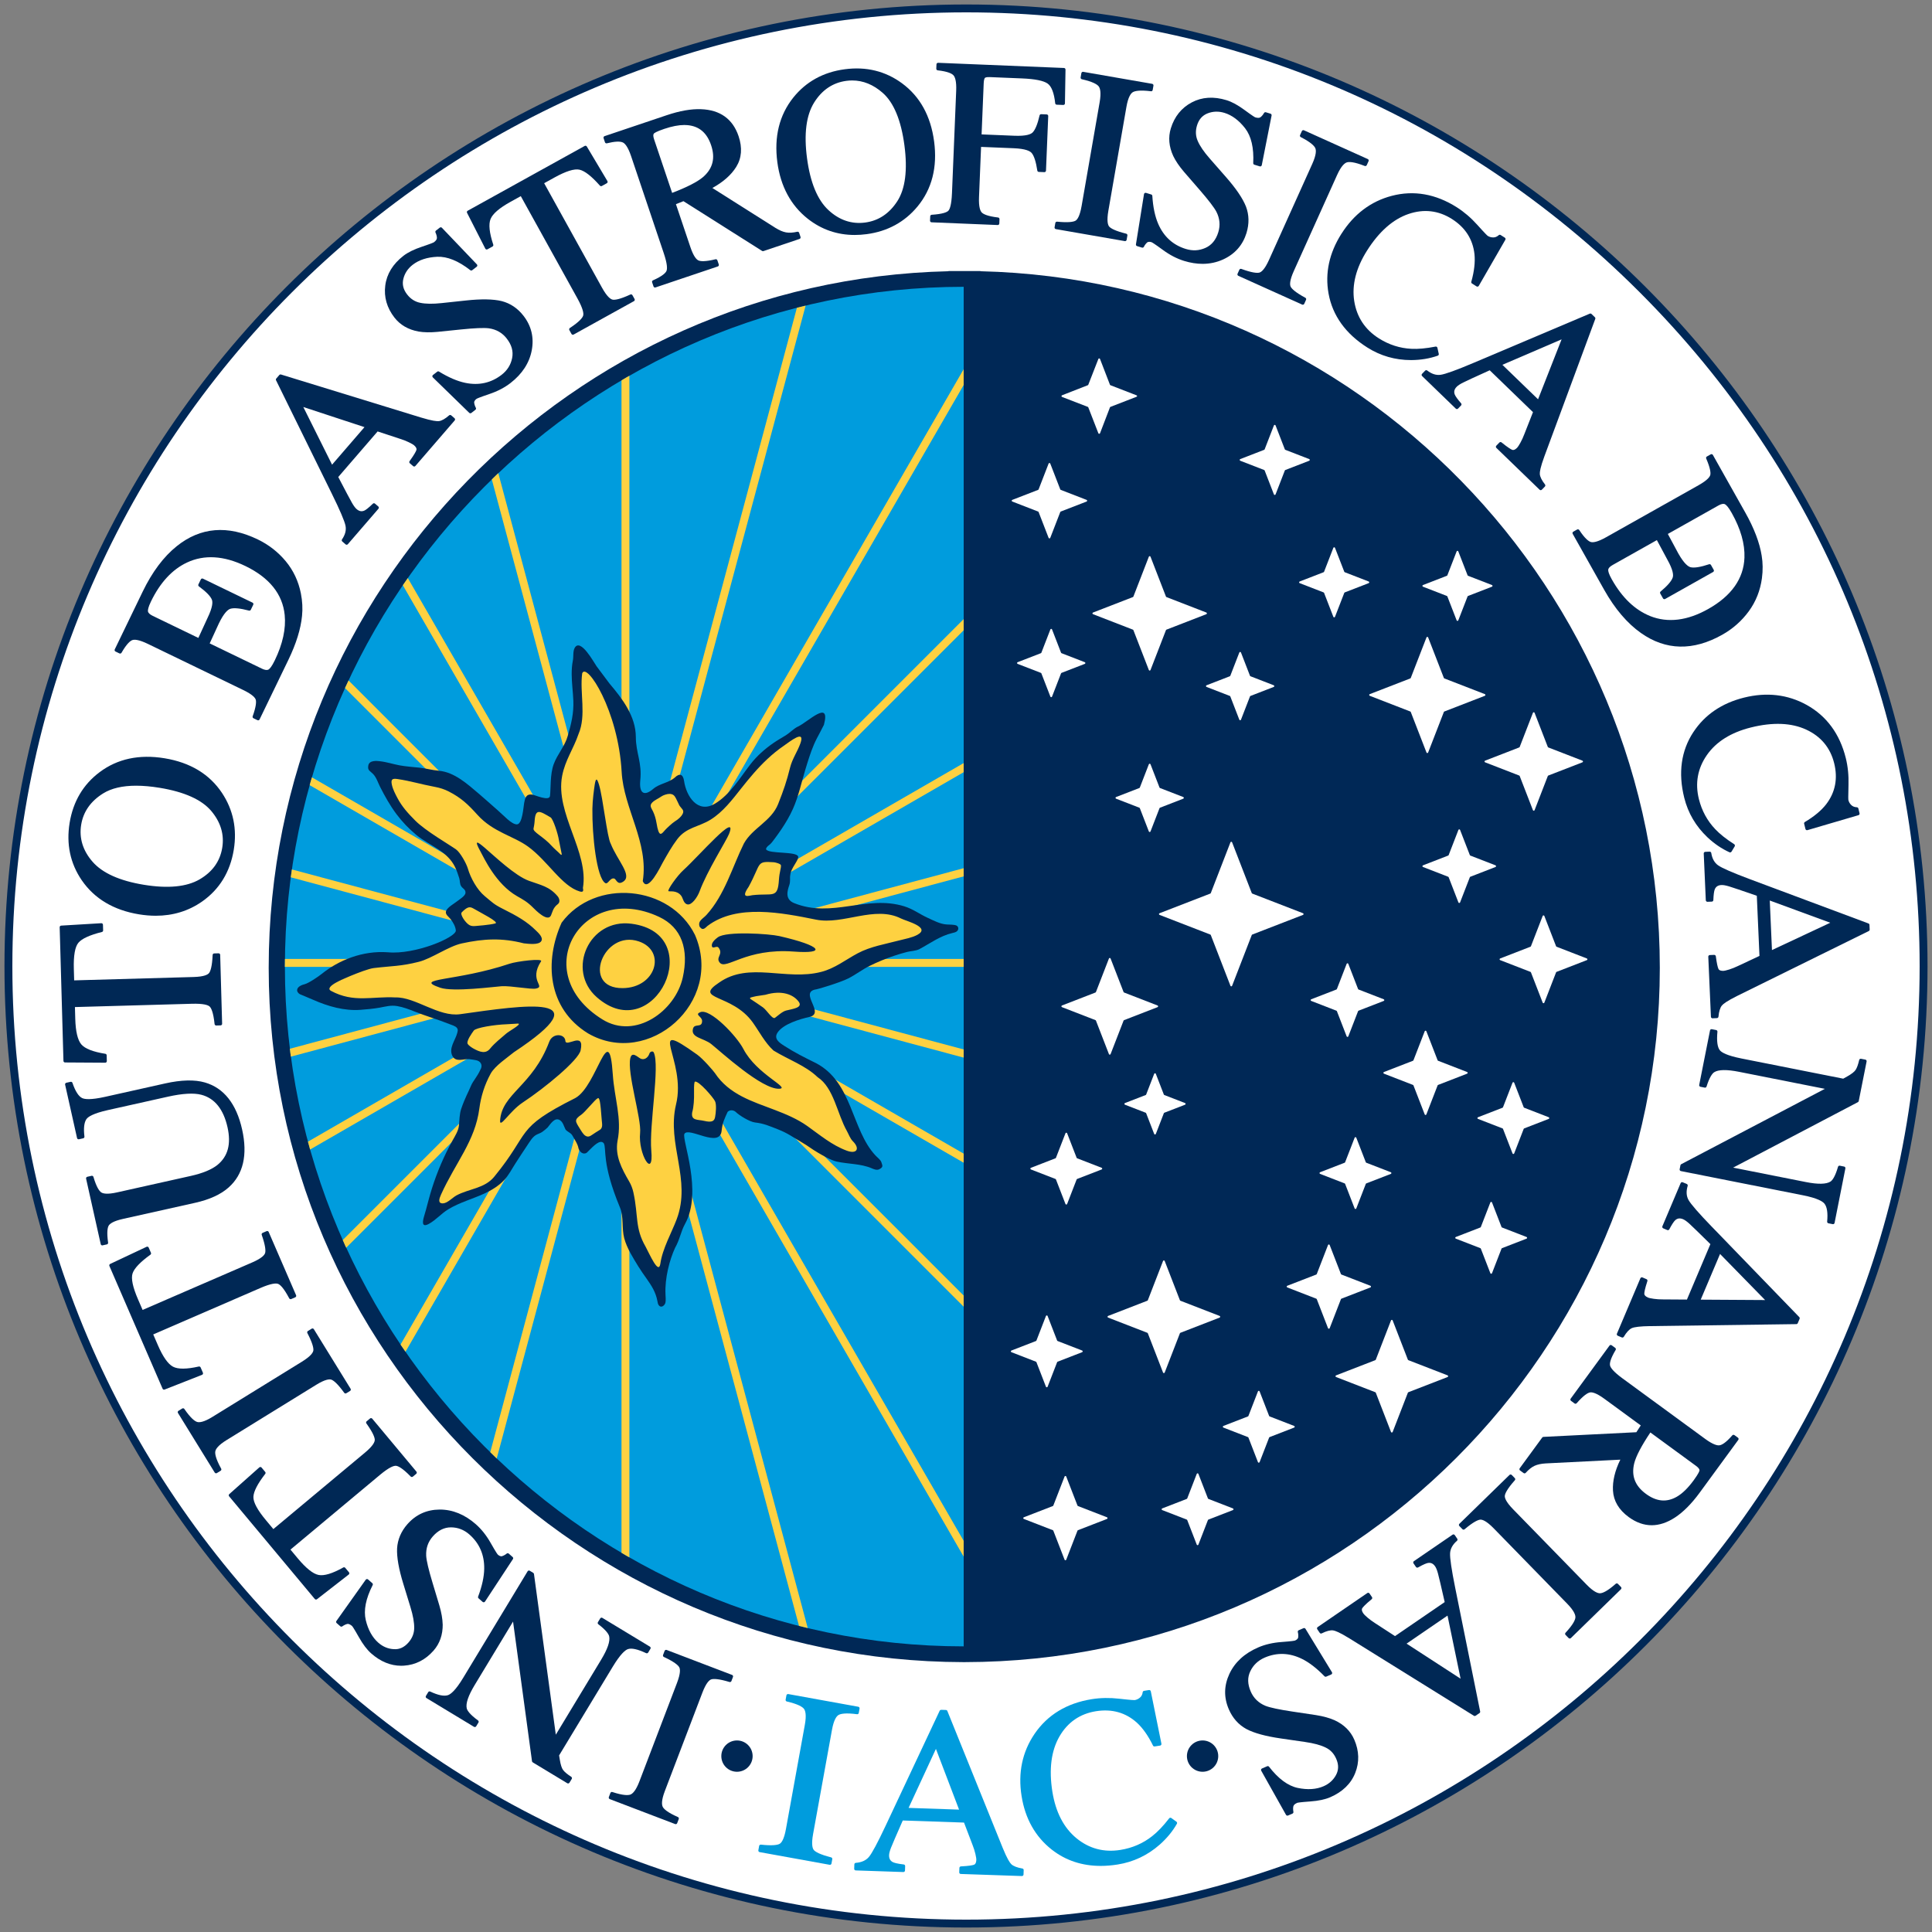 <?xml version="1.0" encoding="UTF-8"?><svg id="IAC_2022_COLOR" xmlns="http://www.w3.org/2000/svg" xmlns:xlink="http://www.w3.org/1999/xlink" viewBox="0 0 244.913 244.913"><rect x="0" y="0" width="244.913" height="244.913" fill="#808080" stroke="none"/><defs><style>.cls-1,.cls-2{fill:#002855;}.cls-3,.cls-4{fill:#002856;}.cls-5,.cls-6{fill:#009cdd;}.cls-7{clip-rule:evenodd;}.cls-7,.cls-8,.cls-9{fill:none;}.cls-8{stroke:#fed141;stroke-miterlimit:10;}.cls-10{fill:#fed141;}.cls-10,.cls-6,.cls-11,.cls-2,.cls-4{fill-rule:evenodd;}.cls-11{fill:#fff;}.cls-9{clip-path:url(#clippath);}</style><clipPath id="clippath"><path id="semicirculo_celeste-2" class="cls-7" d="m122.16,122.531v86.172h0c-47.332,0-86.052-38.907-86.052-86.172S74.828,36.357,122.16,36.357v86.174Z"/></clipPath></defs><g id="circulo_blanco_exterior"><path class="cls-11" d="m122.49,243.847C55.537,243.847,1.067,189.406,1.067,122.489S55.537,1.067,122.49,1.067s121.356,54.47,121.356,121.422-54.44,121.357-121.356,121.357Z"/><path class="cls-3" d="m122.489,1.567c32.179,0,62.499,12.604,85.376,35.489,22.88,22.889,35.481,53.23,35.481,85.433,0,66.641-54.216,120.857-120.857,120.857S1.567,189.13,1.567,122.489,55.812,1.567,122.489,1.567m0-1C55.28.567.567,55.344.567,122.489s54.713,121.857,121.922,121.857,121.857-54.713,121.857-121.857S189.568.567,122.489.567h0Z"/></g><g id="circ_azul_oscuro"><path class="cls-4" d="m122.231,209.702c-48.084-.053-87.168-39.086-87.168-87.012S74.147,35.412,122.188,35.359c48.138.053,87.221,39.23,87.221,87.331s-39.083,86.959-87.122,87.012h0s-.055,0-.055,0Z"/><path class="cls-3" d="m122.285,36.358h0c47.537.054,86.123,38.728,86.123,86.332s-38.587,85.96-86.123,86.012h0c-.016,0-.032,0-.048,0-.016,0-.032,0-.048,0h0c-47.538-.053-86.127-38.601-86.127-86.013S74.651,36.412,122.189,36.359h0c.016-.001.032,0,.048,0,.016,0,.032,0,.048,0m0-2h-.052s-2,0-2,0v.024c-47.695,1.096-86.171,40.308-86.171,88.307,0,48.459,39.506,87.93,88.074,88.012h.019s.072,0,.072,0h.004s.055,0,.055,0c48.592-.054,88.123-39.537,88.123-88.013,0-47.984-38.452-87.187-86.123-88.306v-.025h-2Z"/></g><g id="estrellas"><path class="cls-11" d="m156.19,106.78l2.491,6.431c.012.03.035.053.065.065l6.432,2.491c.097.037.097.174,0,.211l-6.432,2.491c-.03.012-.053.035-.065.065l-2.491,6.431c-.037.097-.174.097-.211,0l-2.49-6.431c-.012-.03-.035-.053-.065-.065l-6.432-2.491c-.097-.037-.097-.174,0-.211l6.432-2.491c.03-.012.053-.035.065-.065l2.49-6.431c.037-.097.174-.097.211,0Z"/><path class="cls-11" d="m145.846,96.885l1.141,2.946c.012.03.035.053.065.065l2.946,1.141c.097.037.097.174,0,.211l-2.946,1.141c-.03.012-.053.035-.065.065l-1.141,2.946c-.037.097-.174.097-.211,0l-1.141-2.946c-.012-.03-.035-.053-.065-.065l-2.947-1.141c-.097-.037-.097-.174,0-.211l2.947-1.141c.03-.012.053-.035.065-.065l1.141-2.946c.037-.097.174-.097.211,0Z"/><path class="cls-11" d="m157.315,82.717l1.141,2.946c.012.03.035.053.065.065l2.946,1.141c.097.037.097.174,0,.211l-2.946,1.141c-.03.012-.053.035-.065.065l-1.141,2.946c-.037.097-.174.097-.211,0l-1.141-2.946c-.012-.03-.035-.053-.065-.065l-2.947-1.141c-.097-.037-.097-.174,0-.211l2.947-1.141c.03-.012.053-.035.065-.065l1.141-2.946c.037-.097.174-.097.211,0Z"/><path class="cls-11" d="m133.364,79.793l1.141,2.946c.012.03.035.053.065.065l2.946,1.141c.097.037.097.174,0,.211l-2.946,1.141c-.03.012-.053.035-.065.065l-1.141,2.946c-.037.097-.174.097-.211,0l-1.141-2.946c-.012-.03-.035-.053-.065-.065l-2.947-1.141c-.097-.037-.097-.174,0-.211l2.947-1.141c.03-.012.053-.035.065-.065l1.141-2.946c.037-.097.174-.097.211,0Z"/><path class="cls-11" d="m133.139,58.766l1.267,3.27c.012.03.035.053.065.065l3.271,1.267c.097.037.097.174,0,.211l-3.271,1.267c-.03.012-.053.035-.065.065l-1.267,3.27c-.037.097-.174.097-.211,0l-1.267-3.27c-.012-.03-.035-.053-.065-.065l-3.271-1.267c-.097-.037-.097-.174,0-.211l3.271-1.267c.03-.012.053-.035.065-.065l1.267-3.27c.037-.097.174-.097.211,0Z"/><path class="cls-11" d="m139.446,45.506l1.258,3.262c.011.03.035.053.065.065l3.271,1.267c.15.058.15.153,0,.211l-3.27,1.267c-.03.012-.053.035-.065.065l-1.258,3.278c-.037.097-.174.097-.212,0l-1.275-3.279c-.012-.03-.035-.053-.065-.065l-3.262-1.258c-.097-.037-.097-.174,0-.211l3.263-1.275c.029-.012.053-.035.064-.064l1.275-3.263c.038-.096.174-.096.211,0Z"/><path class="cls-11" d="m161.7,53.931l1.173,3.027c.012.03.035.053.065.065l3.027,1.173c.097.037.097.174,0,.211l-3.027,1.173c-.03.012-.053.035-.065.065l-1.173,3.027c-.037.097-.174.097-.211,0l-1.173-3.027c-.012-.03-.035-.053-.065-.065l-3.027-1.173c-.097-.037-.097-.174,0-.211l3.027-1.173c.03-.012.053-.035.065-.065l1.173-3.027c.037-.097.174-.097.211,0Z"/><path class="cls-11" d="m145.846,70.572l1.958,5.053c.012.03.035.053.065.065l5.053,1.958c.097.037.097.174,0,.211l-5.053,1.958c-.03.012-.053.035-.065.065l-1.958,5.053c-.037.097-.174.097-.211,0l-1.958-5.053c-.012-.03-.035-.053-.065-.065l-5.053-1.958c-.097-.037-.097-.174,0-.211l5.053-1.958c.03-.012.053-.035.065-.065l1.958-5.053c.037-.097.174-.097.211,0Z"/><path class="cls-11" d="m169.234,69.448l1.174,3.027c.012.03.035.053.065.065l3.027,1.173c.097.037.097.174,0,.211l-3.027,1.173c-.03.012-.053.035-.065.065l-1.174,3.027c-.037.097-.174.097-.211,0l-1.174-3.027c-.012-.03-.035-.053-.065-.065l-3.027-1.173c-.097-.037-.097-.174,0-.211l3.027-1.173c.03-.012.053-.035.065-.065l1.174-3.027c.037-.097.174-.097.211,0Z"/><path class="cls-11" d="m184.864,69.898l1.174,3.027c.012.03.035.053.065.065l3.027,1.173c.097.037.097.174,0,.211l-3.027,1.173c-.03.012-.053.035-.065.065l-1.174,3.027c-.037.097-.174.097-.211,0l-1.174-3.027c-.012-.03-.035-.053-.065-.065l-3.027-1.173c-.097-.037-.097-.174,0-.211l3.027-1.173c.03-.012.053-.035.065-.065l1.174-3.027c.037-.097.174-.097.211,0Z"/><path class="cls-11" d="m181.041,80.805l1.991,5.134c.012.03.035.053.065.065l5.133,1.989c.097.037.097.174,0,.211l-5.133,1.989c-.03.012-.053.035-.065.065l-1.991,5.134c-.037.097-.174.097-.211,0l-1.991-5.134c-.012-.03-.035-.053-.065-.065l-5.133-1.989c-.097-.037-.097-.174,0-.211l5.133-1.989c.03-.012.053-.035.065-.065l1.991-5.134c.037-.097.174-.097.211,0Z"/><path class="cls-11" d="m194.534,90.362l1.676,4.324c.012.03.035.053.065.065l4.323,1.675c.097.037.097.174,0,.211l-4.323,1.675c-.03.012-.053.035-.065.065l-1.676,4.324c-.037.097-.174.097-.211,0l-1.676-4.324c-.012-.03-.035-.053-.065-.065l-4.323-1.675c-.097-.037-.097-.174,0-.211l4.323-1.675c.03-.012.053-.035.065-.065l1.676-4.324c.037-.097.174-.097.211,0Z"/><path class="cls-11" d="m185.089,105.205l1.236,3.189c.012.03.035.053.065.065l3.189,1.236c.097.037.097.174,0,.211l-3.189,1.236c-.03.012-.053.035-.065.065l-1.236,3.189c-.037.097-.174.097-.211,0l-1.236-3.189c-.012-.03-.035-.053-.065-.065l-3.189-1.236c-.097-.037-.097-.174,0-.211l3.189-1.236c.03-.012.053-.035.065-.065l1.236-3.189c.037-.097.174-.097.211,0Z"/><path class="cls-11" d="m170.921,122.184l1.236,3.189c.012.03.035.053.065.065l3.189,1.236c.097.037.097.174,0,.211l-3.189,1.236c-.03.012-.053.035-.065.065l-1.236,3.189c-.037.097-.174.097-.211,0l-1.236-3.189c-.012-.03-.035-.053-.065-.065l-3.189-1.236c-.097-.037-.097-.174,0-.211l3.189-1.236c.03-.012.053-.035.065-.065l1.236-3.189c.037-.097.174-.097.211,0Z"/><path class="cls-11" d="m195.771,116.112l1.487,3.837c.012.03.035.053.065.065l3.837,1.487c.097.037.097.174,0,.211l-3.837,1.487c-.03.012-.053.035-.065.065l-1.487,3.837c-.037.097-.174.097-.211,0l-1.487-3.837c-.012-.03-.035-.053-.065-.065l-3.837-1.487c-.097-.037-.097-.174,0-.211l3.837-1.487c.03-.012.053-.035.065-.065l1.487-3.837c.037-.097.174-.097.211,0Z"/><path class="cls-11" d="m140.786,121.51l1.645,4.243c.012.03.035.053.065.065l4.242,1.644c.097.037.097.174,0,.211l-4.242,1.644c-.03.012-.053.035-.065.065l-1.645,4.243c-.037.097-.174.097-.211,0l-1.645-4.243c-.012-.03-.035-.053-.065-.065l-4.242-1.644c-.097-.037-.097-.174,0-.211l4.242-1.644c.03-.012.053-.035.065-.065l1.645-4.243c.037-.097.174-.097.211,0Z"/><path class="cls-11" d="m147.645,159.852l1.927,4.973c.012.03.035.053.065.065l4.971,1.926c.097.037.097.174,0,.211l-4.971,1.926c-.03.012-.053.035-.065.065l-1.927,4.973c-.037.097-.174.097-.211,0l-1.927-4.973c-.012-.03-.035-.053-.065-.065l-4.971-1.926c-.097-.037-.097-.174,0-.211l4.971-1.926c.03-.012.053-.035.065-.065l1.927-4.973c.037-.097.174-.097.211,0Z"/><path class="cls-11" d="m176.543,167.386l1.927,4.973c.012.03.035.053.065.065l4.971,1.926c.097.037.097.174,0,.211l-4.971,1.926c-.03.012-.053.035-.065.065l-1.927,4.973c-.037.097-.174.097-.211,0l-1.927-4.973c-.012-.03-.035-.053-.065-.065l-4.971-1.926c-.097-.037-.097-.174,0-.211l4.971-1.926c.03-.012.053-.035.065-.065l1.927-4.973c.037-.097.174-.097.211,0Z"/><path class="cls-11" d="m180.816,130.73l1.425,3.676c.012.03.035.053.065.065l3.675,1.424c.097.037.097.174,0,.211l-3.675,1.424c-.03.012-.053.035-.065.065l-1.425,3.676c-.037.097-.174.097-.211,0l-1.425-3.676c-.012-.03-.035-.053-.065-.065l-3.675-1.424c-.097-.037-.097-.174,0-.211l3.675-1.424c.03-.012.053-.035.065-.065l1.425-3.676c.037-.097.174-.097.211,0Z"/><path class="cls-11" d="m168.559,157.828l1.425,3.676c.012.03.035.053.065.065l3.675,1.424c.097.037.097.174,0,.211l-3.675,1.424c-.03.012-.053.035-.065.065l-1.425,3.676c-.037.097-.174.097-.211,0l-1.425-3.676c-.012-.03-.035-.053-.065-.065l-3.675-1.424c-.097-.037-.097-.174,0-.211l3.675-1.424c.03-.012.053-.035.065-.065l1.425-3.676c.037-.097.174-.097.211,0Z"/><path class="cls-11" d="m135.163,187.176l1.425,3.676c.012.03.035.053.065.065l3.675,1.424c.097.037.097.174,0,.211l-3.675,1.424c-.03.012-.053.035-.065.065l-1.425,3.676c-.037.097-.174.097-.211,0l-1.425-3.676c-.012-.03-.035-.053-.065-.065l-3.675-1.424c-.097-.037-.097-.174,0-.211l3.675-1.424c.03-.012.053-.035.065-.065l1.425-3.676c.037-.097.174-.097.211,0Z"/><path class="cls-11" d="m151.918,186.839l1.205,3.109c.012.03.035.053.065.065l3.107,1.204c.097.037.097.174,0,.211l-3.107,1.204c-.03.012-.053.035-.065.065l-1.205,3.109c-.037.097-.174.097-.211,0l-1.205-3.109c-.012-.03-.035-.053-.065-.065l-3.107-1.204c-.097-.037-.097-.174,0-.211l3.107-1.204c.03-.012.053-.035.065-.065l1.205-3.109c.037-.097.174-.097.211,0Z"/><path class="cls-11" d="m159.676,176.382l1.205,3.109c.012.03.035.053.065.065l3.107,1.204c.097.037.097.174,0,.211l-3.107,1.204c-.03.012-.053.035-.065.065l-1.205,3.109c-.037.097-.174.097-.211,0l-1.205-3.109c-.012-.03-.035-.053-.065-.065l-3.107-1.204c-.097-.037-.097-.174,0-.211l3.107-1.204c.03-.012.053-.035.065-.065l1.205-3.109c.037-.097.174-.097.211,0Z"/><path class="cls-11" d="m171.933,144.223l1.205,3.108c.012.03.035.053.065.065l3.107,1.204c.097.037.097.174,0,.211l-3.107,1.203c-.03.012-.053.035-.065.065l-1.205,3.109c-.037.097-.174.097-.211,0l-1.205-3.109c-.012-.03-.035-.053-.065-.065l-3.107-1.203c-.097-.037-.097-.174,0-.211l3.107-1.204c.03-.012.053-.035.065-.065l1.205-3.108c.037-.097.174-.097.211,0Z"/><path class="cls-11" d="m191.948,137.251l1.205,3.108c.012.03.035.053.065.065l3.107,1.204c.097.037.097.174,0,.211l-3.107,1.204c-.03.012-.053.035-.065.065l-1.205,3.109c-.037.097-.174.097-.211,0l-1.205-3.109c-.012-.03-.035-.053-.065-.065l-3.107-1.204c-.097-.037-.097-.174,0-.211l3.107-1.204c.03-.012.053-.035.065-.065l1.205-3.108c.037-.097.174-.097.211,0Z"/><path class="cls-11" d="m189.137,152.431l1.205,3.109c.012.03.035.053.065.065l3.107,1.204c.097.037.097.174,0,.211l-3.107,1.204c-.03.012-.053.035-.065.065l-1.205,3.109c-.037.097-.174.097-.211,0l-1.205-3.109c-.012-.03-.035-.053-.065-.065l-3.107-1.204c-.097-.037-.097-.174,0-.211l3.107-1.204c.03-.012.053-.035.065-.065l1.205-3.109c.037-.097.174-.097.211,0Z"/><path class="cls-11" d="m135.276,143.661l1.205,3.108c.012.03.035.053.065.065l3.107,1.204c.097.037.097.174,0,.211l-3.107,1.203c-.03.012-.053.035-.065.065l-1.205,3.109c-.037.097-.174.097-.211,0l-1.205-3.109c-.012-.03-.035-.053-.065-.065l-3.107-1.203c-.097-.037-.097-.174,0-.211l3.107-1.204c.03-.012.053-.035.065-.065l1.205-3.108c.037-.097.174-.097.211,0Z"/><path class="cls-11" d="m132.802,166.824l1.205,3.109c.012.03.035.053.065.065l3.107,1.204c.097.037.097.174,0,.211l-3.107,1.204c-.03.012-.053.035-.065.065l-1.205,3.109c-.037.097-.174.097-.211,0l-1.205-3.109c-.012-.03-.035-.053-.065-.065l-3.107-1.204c-.097-.037-.097-.174,0-.211l3.107-1.204c.03-.012.053-.035.065-.065l1.205-3.109c.037-.097.174-.097.211,0Z"/><path class="cls-11" d="m146.52,136.127l1.016,2.622c.012.03.035.053.065.065l2.622,1.016c.097.037.097.174,0,.211l-2.621,1.015c-.03.012-.053.035-.065.065l-1.016,2.623c-.037.097-.174.097-.211,0l-1.016-2.623c-.012-.03-.035-.053-.065-.065l-2.621-1.015c-.097-.037-.097-.174,0-.211l2.622-1.016c.03-.012.053-.035.065-.065l1.016-2.622c.037-.097.174-.097.211,0Z"/></g><path id="semicirculo_celeste" class="cls-6" d="m122.163,122.531v86.172h0c-47.329,0-86.047-38.907-86.047-86.172S74.833,36.357,122.163,36.357v86.174Z"/><g id="rayos"><g class="cls-9"><line class="cls-8" x1="103.485" y1="212.381" x2="55.084" y2="31.748"/><line class="cls-8" x1="126.036" y1="203.04" x2="32.533" y2="41.089"/><line class="cls-8" x1="145.401" y1="188.181" x2="13.168" y2="55.949"/><line class="cls-8" x1="160.26" y1="168.816" x2="-1.691" y2="75.314"/><line class="cls-8" x1="169.601" y1="146.265" x2="-11.032" y2="97.865"/><line class="cls-8" x1="172.787" y1="122.065" x2="-14.218" y2="122.065"/><line class="cls-8" x1="169.601" y1="97.865" x2="-11.032" y2="146.265"/><line class="cls-8" x1="160.26" y1="75.314" x2="-1.691" y2="168.816"/><line class="cls-8" x1="145.401" y1="55.949" x2="13.168" y2="188.181"/><line class="cls-8" x1="126.036" y1="41.089" x2="32.533" y2="203.04"/><line class="cls-8" x1="103.485" y1="31.748" x2="55.084" y2="212.381"/><line class="cls-8" x1="79.285" y1="28.562" x2="79.285" y2="215.567"/></g></g><g id="sol"><path id="sol_azul" class="cls-2" d="m53.97,153.467c.252-.938.481-1.847.773-2.778.672-2.138,1.562-4.209,2.655-6.166.306-.549.717-1.193.78-1.834.061-.621.066-1.485.286-2.123.493-1.428.911-2.119,1.259-2.963.23-.556.79-1.133,1.165-1.986.308-.486.14-.986-.368-1.172-.164-.06-.876-.167-1.067-.183-.688-.057-1.664.439-2.097-.395-.511-.985.373-2.012.599-2.888.068-.264.134-.452-.039-.681-.18-.238-.712-.384-.972-.488-1.428-.569-2.905-.996-4.336-1.56-.731-.288-1.469-.579-2.245-.71-.82-.139-1.439.053-2.225.195-.787.142-1.638.216-2.439.278-2.027.155-4.114-.439-5.963-1.256-.552-.244-1.159-.479-1.73-.73-.505-.29-.549-.969.603-1.257.512-.128,1.747-.967,2.158-1.299,2.144-1.729,5.165-2.992,8.418-2.751,3.402.321,8.602-1.861,8.602-2.758-.051-.527-.34-1.025-.657-1.438-.232-.302-.752-.611-.574-1.053.194-.48.994-.9,1.388-1.216.274-.219,1.031-.662,1.064-1.063.036-.433-.344-.543-.541-.841-.211-.319-.137-.675-.251-1.033-.151-.472-.307-.944-.523-1.391-.448-.927-1.174-1.608-2.016-2.178-.978-.662-2.011-1.167-2.931-1.931-.93-.773-1.771-1.654-2.495-2.623-.808-1.082-1.468-2.264-2.076-3.467-.266-.527-.47-1.2-.889-1.621-.428-.43-.709-.451-.595-1.075.127-.693,1.124-.57,1.434-.536.937.103,1.586.346,2.521.524.772.147,1.812.216,2.592.303.753.085,1.571.312,2.392.384,1.998.175,3.652,1.711,5.128,2.959.793.671,1.555,1.377,2.342,2.055.77.663,1.737,1.783,2.424,1.783.704-.002.831-2.235.92-2.699.118-.613.215-1.211,1.074-1.063.316.054,2.122.862,2.205.157.116-.985-.003-2.721.463-4.007.467-1.292,1.427-2.283,1.793-3.624.438-1.509.767-2.853.703-4.441-.044-1.083-.204-2.234-.21-3.347-.003-.594.038-1.186.153-1.769.095-.484-.014-1.13.222-1.566.728-1.343,2.46,1.869,2.779,2.315.541.723,1.081,1.447,1.622,2.17,1.636,1.93,3.337,4.139,3.357,6.788,0,2.049.81,3.241.558,5.547-.15,1.646.53,1.999,1.645,1.041.796-.684,1.933-.747,2.743-1.441.584-.571,1.042-.442,1.167.431.275,1.928,1.723,4.216,3.942,2.867,1.877-1.142,3.135-3.233,4.44-4.935.829-1.081,1.864-1.998,2.986-2.766.5-.342,1.029-.635,1.543-.956.498-.311,1.013-.866,1.533-1.103,1.255-.572,4.166-3.527,3.286-.22-.162.324-.356.702-.52,1.01-.261.49-.524.97-.742,1.482-.436,1.023-.761,2.089-1.084,3.152-.506,1.662-.874,3.433-1.586,5.021-.402.898-.904,1.748-1.452,2.564-.274.409-.561.808-.855,1.203-.227.305-.467.657-.778.866-.122.082-.384.369-.308.496.36.602,3.91.214,4.059.917.104.422-.942,1.481-.996,2.309-.092.429.052.767-.135,1.32-.232.688-.577,1.78.62,2.263,4.838,1.95,9.145-1.08,13.965.407,1.13.349,1.924.982,2.95,1.451.766.35,1.599.804,2.44.851.295.016.996.005,1.24.142.291.163.274.554.011.743-.162.116-.365.156-.56.201-1.519.351-2.824,1.32-4.182,2.045-.409.218-1.095.232-1.551.351-.547.142-1.09.304-1.626.483-1.072.359-2.12.791-3.134,1.293-.946.468-1.754,1.107-2.682,1.577-1.053.533-3.788,1.346-4.047,1.384-2.331.335,1.182,3.038-.877,3.499-1.218.273-3.293.885-4.033,1.962-.556.81.233,1.319.824,1.698,1.392.893,2.463,1.417,4.044,2.203,4.625,2.427,4.473,8.41,7.515,11.684.26.28.677.573.769.894.105.367.314.594-.318.888-.303.141-.744-.068-.924-.145-1.378-.591-2.968-.522-4.426-.845-.721-.16-1.729-.753-2.362-1.119-.803-.464-1.264-.86-2.067-1.324-1.135-.656-1.786-1.161-3.008-1.638-1.088-.425-1.801-.753-2.919-.877-.677-.075-2.013-.907-2.423-1.316-.255-.255-.747-.331-1.047-.032-.4.883-.66,1.373-.761,2.375-.204,2.327-4.175-.53-4.722.42-.34.762,2.362,7.306.078,11.417-.538.969-.651,1.967-1.267,3.044-.683,1.493-1.311,3.825-1.206,5.896.013.254.055.8-.011,1.049-.09.344-.538.722-.84.322-.112-.148-.141-.34-.174-.523-.209-1.135-.728-1.937-1.369-2.849-.356-.506-.718-1.007-1.043-1.539-.671-1.095-1.454-2.325-1.79-3.568-.342-1.268-.043-2.706-.546-3.916-2.366-5.684-1.668-7.461-2.052-8.148-.467-.548-1.289.337-2.019,1.067-.369.46-.985.218-1.184-.41-.07-.522-.561-1.243-.778-1.64-.229-.419-.849-.513-.94-.923-.112-.175-.235-.757-.622-1.005-.655-.441-1.179.433-1.578.918-.076.093-.578.497-.709.58-.248.157-.587.252-.809.395-.437.281-.758.845-1.041,1.261-.515.758-1.006,1.533-1.507,2.299-.473.723-.866,1.531-1.469,2.16-.698.729-1.583,1.265-2.494,1.683-1.51.692-3.144,1.126-4.563,1.99-.887.54-1.55,1.343-2.441,1.838-1.04.579-.783-.437-.597-1.045.048-.157.139-.471.181-.63Z"/><path id="sol_amarillo" class="cls-10" d="m55.9,151.447c1.843-4.069,4.326-6.792,4.865-10.922.201-1.537.665-3.012,1.431-4.416.545-.998,2.13-2.047,2.962-2.731,11.345-7.506,1.357-5.965-6.821-4.813-2.733.385-5.685-2.193-8.202-2.123-2.946-.164-5.285.724-8.172-.832-1.008-.543,2.1-1.716,1.549-1.482-1.487.63,2.644-1.264,3.874-1.411,2.321-.279,3.42-.211,5.705-.792,1.658-.422,3.764-1.966,5.443-2.33,2.833-.615,5.098-.718,7.867-.011.476.041,1.916.271,2.228-.301.254-.466-.401-1.041-.687-1.324-1.135-1.125-2.337-1.82-4.25-2.775-1.087-.543-1.308-.812-2.244-1.585-.964-.796-1.792-2.293-2.139-3.495-.187-.648-.97-2.05-1.5-2.427-.909-.646-3.854-2.338-5.167-3.652-.953-.953-1.677-1.767-2.248-2.837-.281-.528-.603-1.141-.723-1.731-.138-.68.072-.799.739-.697,1.745.266,2.826.634,4.76.999.585.11,1.16.29,1.69.561,1.622.829,2.476,1.657,3.672,2.981,1.982,2.195,4.54,2.659,6.409,4.018,2.522,1.834,4.261,5.021,6.563,5.692.62.181.379-.37.391-.442.776-4.597-3.538-9.456-2.634-14.211.381-2.002,1.44-3.426,2.077-5.308,1.015-2.36.134-5.233.465-7.696.563-1.456,4.572,4.704,5.003,12.506.257,4.655,3.45,8.931,2.677,13.833.637,1.562,2.28-1.902,2.53-2.346.57-1.012,1.138-2.036,1.841-2.964,1.159-1.529,2.722-1.539,4.23-2.48,1.576-.983,2.74-2.523,3.876-3.959,1.04-1.315,2.119-2.61,3.349-3.754.644-.599,1.327-1.156,2.053-1.652.706-.482,2.759-2.159,2.103-.308-.364,1.028-1.034,1.973-1.298,3.033-.458,1.838-.826,2.886-1.524,4.658-.864,2.195-3.252,3.028-4.347,5.015-1.44,2.906-2.416,6.504-4.745,9.05-.459.502-1.125.749-.863,1.493.439.604.751.086,1.013-.111,3.736-2.809,9.419-1.656,13.748-.787,3.456.693,7.433-1.831,10.776-.141.642.325,3.829,1.11,2.067,2.066-.687.373-1.548.51-2.295.708-1.759.465-3.648.769-5.263,1.63-1.534.817-2.926,1.935-4.642,2.363-4.454,1.153-9.132-1.334-12.928,1.35-3.363,2.222,1.622,1.372,4.257,5.052.812,1.134,1.54,2.569,2.634,3.567,1.899,1.159,4.068,1.906,5.582,3.366,2.079,1.37,2.468,4.629,3.735,6.864.209.369.387.915.744,1.271.936.932.507,1.671-.789,1.187-1.885-.704-3.368-1.967-4.978-3.113-1.266-.901-2.709-1.504-4.153-2.055-2.789-1.065-5.766-1.934-7.569-4.663-.152-.23-1.498-1.803-2.247-2.339-6.738-4.818-1.273.687-2.687,6.335-1.191,5.045,1.983,9.492.09,14.527-.62,1.65-1.818,3.763-2.075,5.655-.222,1.41-1.317-1.14-1.869-2.172-1.376-2.379-.894-3.884-1.544-6.869-.106-.485-.281-.959-.531-1.388-.928-1.592-1.824-3.246-1.481-5.165.578-2.822-.398-5.376-.601-8.408-.49-7.301-1.962,1.47-4.755,2.99-7.792,3.916-5.522,4.182-10.283,9.982-1.224,1.491-3.217,1.509-4.792,2.366-.476.259-1.128.979-1.695,1.001-.699.027-.474-.616-.256-1.096Zm17.703-18.302c.542-2.517-1.872-.292-1.933-1.202-.06-.899-1.607-1.044-2.044.117-2.116,5.619-6.007,6.561-6.23,9.977-.072,1.094,1.205-1.178,2.851-2.264,2.9-1.915,7.09-5.388,7.356-6.627Zm8.959,12.698c-.289-3.191,1.118-10.742.31-12.431-.104-.218-.462-.111-.537.119-.198.61-.711.876-1.136.663-.379-.19-1.082-.957-1.293-.063-.439,1.86,1.426,7.696,1.239,9.468-.284,2.693,1.758,6.012,1.417,2.245Zm-26.76-20.634c1.642.567,6.874-.132,7.78-.189,1.192-.075,3.706.429,4.359.296,1.286-.261-.96-.975.648-3.455.27-.416-3.089.005-3.976.303-6.782,2.277-12.385,1.81-8.811,3.045Zm20.484,16.814c-.183-2.4-.276-3.024-.557-2.767-.255.082-1.564,1.722-2.023,2.038-.96.66-.774.851-.218,1.751.208.337.442.749.714.925.362.235.637.032.827-.091.293-.19.765-.516.926-.597.515-.255.365-.805.331-1.26Zm-10.537-12.259c-.042-.031-.837.054-1.551.079-1.515.053-3.87.431-4.135.796-.221.305-.987,1.347-.772,1.702.112.186.486.442.672.548.854.485,1.615.759,2.191.01.578-.696,1.29-1.245,1.995-1.857.425-.369,1.837-1.103,1.601-1.278Zm24.886,9.816c-.265-.51-2.025-2.558-2.526-2.469-.108.019-.141.501-.127,1.3.017.938-.029,1.882-.234,2.596-.184,1.081.717.894,1.505,1.081,1.041.248,1.301,0,1.394-.466.098-.489.211-1.612-.012-2.042Zm-32.101-23.923c-.265.265.517,1.386.992,1.624.217.109.424.141.79.102,0,0,1.773-.129,2.469-.321.567-.156-1.893-1.378-2.785-1.903-.507-.299-.831-.14-1.467.497Zm40.24,22.36c1.525-.07-2.865-1.815-4.537-5.044-.854-1.649-4.218-5.173-5.456-4.664-.786.324.222.536.222,1.111,0,.944-.949.262-1.15.968-.335,1.176,1.333,1.18,2.316,1.968,1.259,1.009,6.421,5.761,8.605,5.661Zm-24.225-7.016c7.662,4.427,17.25-3.939,13.553-12.483-3.144-6.349-12.703-7.218-16.905-1.555-2.187,4.843-1.834,10.844,3.352,14.038Zm-6.97-15.941c.336.337,1.843,1.864,2.263.995.176-.365.24-.973.863-1.434.383-.283.16-.797-.012-1.001-1.065-1.257-2.114-1.406-3.65-1.967-1.756-.641-4.282-3.059-5.587-4.177-.984-.843-1.391-1.065-.542.476.433.787,1.939,4.108,4.625,5.646.755.433,1.282.701,2.04,1.461Zm9.151-3.115c.344.207.592-.697,1.117-.58.298.066.402.935,1.197.369,1.115-.794-.784-2.665-1.62-4.774-.463-.784-.976-5.787-1.486-7.478-.239-.79-.407-.967-.555.044-.072.491-.273,1.877-.287,3.002-.042,3.385.534,8.754,1.635,9.417Zm23.887,8.681c4.228.318,3.583-.725-1.823-1.962-1.269-.29-6.703-.654-7.798.155-.302.223-.805.646-.758,1.065.057.519.603-.067.842.236.681.866-.423,1.234.172,1.921.816.943,3.289-1.872,9.366-1.415Zm.631,6.355c-.664-.904-2.122-1.504-4.216-.878-.053.016-1.117.162-1.17.177-.451.121-1.048.154-.662.398.181.114,1.205.795,1.522,1.028.502.368,1.191,1.558,1.524,1.316.347-.251.925-.797,1.405-.92.843-.216,2.163-.35,1.597-1.12Zm-31.456-23.366c-1.363-.801-1.923-1.189-2.022.501-.019.33-.11.815-.132.895-.132.464,1.257,1.028,2.353,2.276.194.222.806.759.845.803.366.407.379.265.372.176-.005-.055-.353-1.741-.361-1.796-.111-.751-.726-2.662-1.054-2.855Zm14.947,9.35c.108.097,1.05-.176,1.627.602.224.302.274.966.773,1.078.571.128,1.288-.955,1.54-1.637.973-2.634,3.382-6.4,3.734-7.283,1.215-3.045-3.84,2.821-5.768,4.566-.826.747-2.066,2.531-1.907,2.674Zm14.259-3.273c-.016-.196-.708-.375-.904-.388-2.286-.155-1.544.1-3.192,3.114-1.088,1.571.057,1.11.487,1.061,2.585-.292,3.201.505,3.353-1.943.064-1.026.288-1.443.256-1.844Zm-12.888-7.609c-.021-.033-.238-.521-.43-.895-.186-.363-.388-.552-.84-.549-.286.002-.777.164-1.004.328-.366.264-.82.434-1.145.757-.416.413-.111.712.086,1.126.22.461.36.953.443,1.456.311,1.883.585,1.502,1.089.918.152-.176.899-.887,1.249-1.103.443-.273.795-.586.973-.929.26-.5-.124-.643-.422-1.107Zm-9.743,27.146c4.2,2.607,9.241-1.071,10.185-5.307.792-3.552-.112-6.346-3.008-7.697-9.807-4.576-16.735,7.072-7.177,13.004Zm-.72-2.821c7.337,6.457,14.17-8.021,4.408-9.309-5.379-.71-8.296,5.887-4.408,9.309Zm3.283-1.147c4.242-.031,5.576-4.718,2.055-5.922-4.499-1.539-7.393,5.961-2.055,5.922Z"/></g><g id="texto_exterior"><circle id="punto_dcha" class="cls-1" cx="152.447" cy="222.616" r="1.985"/><circle id="punto_izq" class="cls-1" cx="93.424" cy="222.616" r="1.985"/><g id="iac"><path class="cls-5" d="m108.863,217.142l.1-.552c.02-.108-.052-.212-.161-.232l-8.878-1.608c-.053-.008-.106.003-.149.033-.044.03-.074.076-.083.129l-.1.551c-.019.104.048.206.152.23,1.444.333,1.972.683,2.161.917.182.228.352.768.12,2.047l-2.394,13.205c-.242,1.338-.579,1.765-.82,1.886-.256.131-.874.252-2.359.09-.109,0-.2.061-.218.164l-.1.551c-.02.108.052.212.161.232l8.877,1.608c.012.002.024.003.036.003.041,0,.08-.013.114-.036.044-.03.074-.076.083-.129l.1-.551c.019-.103-.045-.203-.147-.229-1.446-.37-1.982-.7-2.176-.912-.183-.199-.35-.718-.108-2.055l2.394-13.204c.231-1.28.578-1.727.828-1.875.26-.154.877-.297,2.346-.101.108.017.204-.058.223-.163Z"/><path class="cls-5" d="m129.602,236.865c-.666-.113-1.138-.298-1.401-.547-.187-.179-.528-.683-1.094-2.073l-7.014-17.351c-.03-.073-.1-.122-.179-.125l-.605-.021c-.071.002-.154.043-.188.115l-6.853,14.581c-1.015,2.16-1.729,3.492-2.124,3.959-.372.438-.929.688-1.656.744-.102.008-.181.091-.185.192l-.02.56c-.002.053.017.104.054.144.036.038.086.062.139.063l6.04.206c.049,0,.104-.018.144-.054.039-.037.062-.087.063-.14l.019-.561c.003-.104-.073-.193-.177-.205-.853-.099-1.221-.215-1.379-.294-.337-.171-.494-.462-.479-.892.007-.228.092-.55.252-.957.163-.416.647-1.539,1.482-3.432l7.764.264,1.075,2.818c.161.409.285.799.368,1.159.103.444.12.642.117.729-.019.529-.222.61-.288.636-.168.066-.595.157-1.668.213-.104.006-.186.09-.189.193l-.021.56c-.002.053.017.104.053.144.037.038.086.062.14.063l7.75.263h.007c.051,0,.1-.02.137-.054.039-.037.062-.087.063-.14l.019-.56c.003-.101-.068-.188-.167-.204Zm-8.024-7.466l-6.398-.218,3.464-7.48,2.934,7.698Z"/><path class="cls-5" d="m149.133,230.93l-.647-.464c-.087-.062-.207-.045-.274.039-.754.972-1.477,1.729-2.148,2.252-1.163.921-2.522,1.51-4.04,1.752-2.089.333-3.961-.167-5.565-1.483-1.612-1.323-2.64-3.31-3.054-5.905-.45-2.831-.147-5.185.898-6.997,1.04-1.799,2.599-2.875,4.633-3.199,2.016-.32,3.761.169,5.185,1.455.755.692,1.441,1.669,2.041,2.902.038.08.122.123.211.11l.691-.109c.054-.008.102-.038.133-.083s.043-.101.032-.154l-1.347-6.647c-.021-.104-.128-.172-.228-.157l-.633.102c-.087.014-.154.084-.166.172-.039.296-.151.52-.346.684-.199.171-.426.277-.674.317-.057.005-.354.007-1.947-.175-1.205-.14-2.376-.121-3.482.056-3.17.505-5.611,1.984-7.258,4.398-1.561,2.296-2.115,4.949-1.646,7.887.455,2.869,1.745,5.154,3.834,6.793,1.751,1.37,3.828,2.059,6.195,2.059.693,0,1.411-.06,2.153-.178,1.999-.318,3.793-1.166,5.331-2.521.901-.799,1.634-1.688,2.176-2.643.051-.089.025-.201-.058-.261Z"/></g><g id="into_astrofis_can"><path class="cls-1" d="m92.799,212.323l-8.289-3.164c-.049-.019-.104-.018-.153.004-.049.021-.086.062-.105.111l-.198.521c-.037.098.007.208.103.253,1.329.619,1.786,1.037,1.935,1.279.14.227.206.761-.275,2.023l-4.756,12.46c-.459,1.208-.878,1.581-1.148,1.682-.28.102-.903.132-2.285-.322-.104-.033-.211.02-.25.119l-.197.52c-.039.104.013.219.116.258l8.288,3.163c.023.01.047.014.071.014.081,0,.156-.049.187-.129l.199-.52c.039-.1-.008-.212-.106-.255-1.335-.584-1.78-1.02-1.918-1.281-.134-.256-.197-.813.264-2.02l4.754-12.46c.481-1.262.888-1.618,1.144-1.694.272-.08.889-.088,2.295.336.099.031.207-.022.245-.12l.198-.52c.039-.104-.013-.219-.116-.258Z"/><path class="cls-1" d="m71.39,224.39c-.179-.236-.322-.677-.424-1.311l-.09-.552,6.798-11.241c.983-1.625,1.582-2.108,1.911-2.228.472-.172,1.253.002,2.325.508.092.042.204.011.257-.078l.286-.477c.057-.094.026-.217-.068-.273l-6.024-3.645c-.044-.028-.101-.035-.151-.023-.051.013-.096.046-.124.091l-.288.477c-.053.088-.031.2.05.263,1.027.783,1.315,1.265,1.376,1.531.139.619-.204,1.617-1.019,2.965l-5.747,9.503-2.767-20.371c-.008-.06-.043-.112-.095-.144l-.438-.266c-.045-.028-.1-.036-.151-.023s-.096.046-.123.091l-8.167,13.505c-.975,1.614-1.593,2.087-1.938,2.199-.5.161-1.253.007-2.239-.459-.092-.044-.204-.011-.256.077l-.289.477c-.028.045-.036.1-.023.151s.045.096.091.123l6.026,3.644c.093.056.216.028.274-.067l.289-.476c.054-.088.031-.203-.053-.265-1.061-.777-1.364-1.261-1.431-1.527-.148-.62.191-1.618,1.007-2.967l4.863-8.041,2.403,17.704c.008.06.043.112.095.144l4.378,2.646c.032.02.068.029.104.029.067,0,.133-.034.171-.097l.288-.476c.056-.093.029-.213-.062-.271-.494-.32-.838-.606-1.024-.851Z"/><path class="cls-1" d="m56.116,205.909c-.017-.693-.157-1.493-.417-2.38l-.867-2.886c-.494-1.634-.765-2.783-.805-3.412-.047-.961.228-1.768.841-2.467.668-.761,1.438-1.146,2.291-1.146h.015c.868.004,1.652.309,2.33.903,1.273,1.118,1.905,2.58,1.878,4.343-.015,1.024-.275,2.211-.772,3.529-.029.078-.007.166.055.221l.518.454c.043.038.101.053.159.048.057-.008.108-.04.14-.089l3.54-5.386c.055-.083.04-.193-.035-.26l-.494-.435c-.074-.064-.184-.065-.26-.004-.171.143-.363.251-.573.323-.06.02-.24.082-.55-.189-.042-.038-.216-.258-.914-1.488-.535-.945-1.167-1.74-1.877-2.364-1.406-1.235-2.939-1.862-4.557-1.862h-.035c-1.637.011-3.011.634-4.084,1.854-.798.909-1.238,1.941-1.307,3.07-.053,1.104.21,2.607.783,4.47l.907,2.958c.332,1.079.493,1.981.479,2.685-.009.668-.253,1.28-.728,1.819-.53.604-1.14.893-1.855.841-.729-.036-1.391-.312-1.968-.821-.757-.664-1.292-1.628-1.588-2.864-.294-1.23,0-2.724.875-4.438.042-.081.022-.181-.046-.241l-.539-.474c-.043-.037-.104-.057-.155-.048-.057.006-.107.036-.14.082l-3.717,5.231c-.06.084-.046.199.031.267l.462.405c.07.062.171.067.246.014.248-.173.47-.277.66-.311.198-.029.428.124.584.262.032.03.19.22.865,1.414.506.901,1.031,1.595,1.562,2.061,1.182,1.039,2.46,1.564,3.805,1.564.112,0,.225-.004.338-.012,1.466-.095,2.732-.737,3.763-1.91.785-.894,1.175-2.014,1.16-3.332Z"/><path class="cls-1" d="m44.281,199.462c.006-.054-.01-.108-.045-.149l-.47-.562c-.061-.074-.167-.093-.251-.047-1.38.772-2.435,1.09-3.136.946s-1.578-.842-2.608-2.073l-.95-1.14,11.356-9.479c1.177-.981,1.742-1.163,2.015-1.143.27.021.814.272,1.872,1.359.072.075.19.08.272.014l.427-.356c.084-.07.096-.196.025-.281l-5.6-6.711c-.034-.041-.083-.066-.135-.071-.056-.007-.106.012-.146.046l-.427.356c-.08.067-.095.185-.034.271.857,1.191,1.051,1.779,1.063,2.062.011.267-.194.765-1.231,1.631l-11.626,9.702-.941-1.128c-1.076-1.289-1.61-2.282-1.587-2.954.022-.679.526-1.66,1.5-2.916.058-.074.056-.178-.005-.25l-.46-.551c-.035-.042-.084-.067-.139-.071-.055-.011-.107.015-.147.05l-3.809,3.388c-.081.071-.09.194-.021.277l10.863,13.017c.039.048.096.072.153.072.043,0,.086-.014.123-.042l4.023-3.129c.043-.033.07-.083.076-.137Z"/><path class="cls-1" d="m28.729,182.551l11.352-7.002c1.15-.708,1.688-.743,1.937-.649.266.102.762.473,1.618,1.662.062.086.179.109.267.053l.474-.291c.045-.027.078-.072.09-.124.013-.051.004-.105-.024-.151l-4.658-7.552c-.028-.045-.073-.077-.125-.089-.051-.014-.106-.004-.151.024l-.473.292c-.089.055-.121.17-.072.263.679,1.301.788,1.91.76,2.192-.028.265-.302.729-1.451,1.439l-11.351,7.002c-1.102.679-1.661.72-1.934.635-.284-.087-.794-.442-1.619-1.645-.061-.089-.18-.112-.27-.057l-.473.292c-.094.058-.123.181-.065.275l4.657,7.551c.038.062.104.096.17.096.036,0,.072-.01.105-.03l.474-.292c.091-.056.122-.173.07-.267-.705-1.276-.794-1.893-.744-2.186.048-.283.336-.764,1.436-1.442Z"/><path class="cls-1" d="m25.722,174.171c.021-.051.021-.107,0-.156l-.291-.671c-.038-.089-.131-.134-.228-.116-1.542.351-2.645.357-3.275.021-.633-.337-1.277-1.254-1.915-2.727l-.589-1.361,13.572-5.881c1.408-.611,2-.622,2.254-.528.254.097.705.493,1.413,1.834.049.093.162.13.256.09l.511-.221c.049-.021.087-.061.107-.11.02-.049.019-.104-.002-.152l-3.475-8.021c-.021-.049-.061-.088-.11-.106-.049-.021-.104-.018-.153.002l-.511.222c-.096.042-.144.151-.109.25.485,1.382.505,2.002.437,2.278-.065.259-.403.68-1.642,1.216l-13.895,6.021-.584-1.348c-.667-1.541-.898-2.646-.688-3.283.214-.646.976-1.444,2.263-2.372.076-.055.104-.155.066-.241l-.285-.658c-.021-.05-.062-.089-.113-.108-.051-.018-.106-.017-.156.007l-4.612,2.172c-.098.046-.142.161-.099.26l6.741,15.557c.033.075.106.121.184.121.024,0,.049-.005.073-.014l4.744-1.864c.05-.021.091-.06.111-.109Z"/><path class="cls-1" d="m15.588,154.517l9.145-2.041c1.836-.41,3.268-1.066,4.254-1.951,1.852-1.646,2.426-4.115,1.707-7.341-.728-3.261-2.317-5.268-4.724-5.965-1.299-.374-2.994-.333-5.035.124l-7.615,1.699c-1.845.412-2.605.31-2.92.15-.45-.227-.859-.874-1.217-1.924-.034-.096-.131-.152-.233-.131l-.544.121c-.052.012-.097.043-.125.088-.028.045-.038.1-.026.151l1.513,6.772c.012.052.043.097.088.125.045.027.1.036.151.026l.542-.121c.101-.022.167-.117.155-.22-.126-1.034-.043-1.776.247-2.205.198-.293.835-.73,2.743-1.157l7.616-1.7c1.829-.407,3.243-.487,4.203-.241,1.696.44,2.817,1.83,3.331,4.13.472,2.122.053,3.682-1.281,4.768-.737.589-1.87,1.057-3.366,1.391l-9.358,2.089c-1.263.281-1.794.152-2.017-.008-.23-.163-.587-.635-.977-1.954-.03-.102-.132-.161-.236-.139l-.543.122c-.107.024-.175.131-.151.239l1.854,8.302c.021.093.104.156.195.156.014,0,.029-.002.043-.005l.543-.121c.102-.022.169-.12.154-.224-.191-1.339-.066-1.909.073-2.152.136-.235.56-.575,1.812-.854Z"/><path class="cls-1" d="m13.342,134.715c.054,0,.105-.021.143-.061.038-.038.058-.091.057-.145l-.02-.731c-.002-.097-.073-.178-.168-.192-1.562-.249-2.588-.651-3.049-1.197-.463-.55-.72-1.642-.765-3.245l-.041-1.482,14.784-.417c1.533-.045,2.091.165,2.29.348.2.185.472.721.63,2.227.011.104.121.19.204.18l.557-.016c.053-.002.104-.024.14-.062.036-.039.056-.09.054-.144l-.247-8.736c-.003-.108-.092-.194-.2-.194-.001,0-.003,0-.005,0l-.556.015c-.105.002-.19.086-.194.191-.064,1.468-.276,2.049-.442,2.278-.156.216-.625.481-1.975.52l-15.138.427-.042-1.469c-.047-1.678.149-2.789.582-3.303.438-.52,1.441-.979,2.981-1.363.091-.022.154-.105.151-.2l-.021-.717c-.001-.054-.025-.105-.064-.142-.04-.036-.092-.055-.147-.052l-5.089.305c-.108.006-.191.097-.188.206l.479,16.947c.003.107.091.193.198.194l5.097.031h.001Z"/><path class="cls-1" d="m10.372,111.598c1.606,2.333,4.043,3.782,7.243,4.308.732.12,1.443.18,2.132.18,2.179,0,4.142-.599,5.855-1.79,2.214-1.547,3.571-3.759,4.033-6.575.431-2.629-.068-5.049-1.485-7.192-1.587-2.39-4.04-3.873-7.289-4.406-3.2-.526-5.967.064-8.222,1.754-2.084,1.556-3.367,3.719-3.812,6.429-.442,2.698.077,5.151,1.544,7.292h0Zm-.08-7.06c.271-1.649,1.21-2.983,2.791-3.964,1.045-.648,2.442-.973,4.172-.973.906,0,1.904.089,2.991.268,3.125.513,5.322,1.5,6.532,2.933,1.201,1.423,1.67,2.995,1.394,4.671-.28,1.714-1.248,3.062-2.876,4.006-1.639.952-4.017,1.181-7.066.681-3.059-.502-5.243-1.482-6.492-2.913-1.239-1.42-1.725-3.004-1.446-4.708Z"/><path class="cls-1" d="m15.143,82.832c.093.043.208.01.26-.081.664-1.157,1.112-1.513,1.371-1.607.254-.093.802-.085,1.969.479l12.101,5.853c1.196.579,1.521.996,1.583,1.244.065.262.05.835-.397,2.082-.034.096.009.203.102.248l.505.244c.028.014.058.02.087.02.074,0,.146-.042.18-.113l3.655-7.558c.987-2.042,1.568-3.915,1.728-5.566.096-.912.047-1.871-.145-2.85-.307-1.548-.955-2.925-1.926-4.09-.969-1.162-2.157-2.088-3.531-2.752-3.821-1.849-7.281-1.56-10.284.856-1.657,1.328-3.106,3.262-4.309,5.748l-3.546,7.333c-.023.047-.026.103-.009.153.018.05.054.091.102.114l.505.244Zm15.955-11.083c3.047,1.474,4.727,3.563,4.992,6.21.174,1.735-.249,3.67-1.256,5.751-.388.801-.642,1.073-.788,1.161-.183.111-.467.074-.844-.107l-6.62-3.202,1.165-2.535c.659-1.362,1.156-1.76,1.457-1.854.457-.14,1.251-.062,2.36.231.092.023.189-.02.231-.106l.309-.638c.023-.047.026-.103.009-.153-.018-.05-.054-.091-.102-.114l-6.283-3.039c-.047-.023-.102-.026-.153-.009-.05.018-.091.054-.114.102l-.309.638c-.042.086-.016.191.062.248.919.676,1.474,1.245,1.648,1.692.115.295.113.935-.552,2.308l-1.164,2.535-5.783-2.797c-.384-.186-.588-.384-.608-.589-.017-.167.036-.516.382-1.232,1.16-2.399,2.698-4.062,4.571-4.942,2.181-1.023,4.667-.874,7.388.442Z"/><path class="cls-1" d="m42.048,62.552c1.044,2.121,1.634,3.5,1.752,4.097.111.564-.034,1.131-.444,1.73-.058.084-.043.197.034.264l.421.364c.037.031.083.049.131.049.005,0,.01,0,.015,0,.053-.004.102-.029.137-.069l3.883-4.498c.035-.041.052-.093.048-.146-.003-.053-.028-.102-.068-.137l-.421-.363c-.078-.068-.196-.063-.271.009-.601.589-.917.801-1.074.873-.346.152-.659.092-.985-.189-.173-.149-.37-.416-.586-.791-.221-.385-.791-1.457-1.74-3.276l4.989-5.777,2.841.935c.427.136.794.28,1.124.441.404.197.569.307.637.365.398.343.335.549.315.615-.053.17-.247.554-.865,1.411-.061.084-.047.201.031.269l.422.364c.084.073.21.062.282-.021l4.983-5.771c.035-.041.052-.093.048-.146-.004-.053-.028-.102-.069-.137l-.422-.363c-.076-.066-.188-.066-.262,0-.501.439-.934.685-1.288.73-.249.033-.85-.02-2.277-.455l-17.748-5.453c-.074-.022-.158,0-.21.061l-.39.452c-.052.061-.063.146-.028.219l7.055,14.343Zm4.157-8.406l-4.11,4.76-3.646-7.311,7.756,2.551Z"/><path class="cls-1" d="m53.054,42.028c.683.114,1.495.128,2.415.041l3-.307c1.697-.174,2.875-.223,3.501-.143.939.132,1.7.567,2.263,1.293.633.814.858,1.625.688,2.48-.169.853-.616,1.564-1.327,2.116-1.339,1.039-2.896,1.384-4.622,1.023-1-.208-2.117-.688-3.319-1.427-.07-.044-.162-.04-.227.013l-.543.422c-.046.035-.074.089-.077.146s.019.114.06.154l4.618,4.496c.039.038.089.057.14.057.043,0,.086-.014.123-.042l.521-.403c.078-.061.1-.168.053-.254-.107-.195-.177-.405-.208-.625-.009-.062-.037-.25.289-.502.046-.035.297-.165,1.634-.616,1.031-.347,1.933-.816,2.679-1.396,1.49-1.156,2.397-2.554,2.696-4.157.3-1.611-.052-3.079-1.046-4.361-.742-.957-1.672-1.584-2.767-1.866-1.074-.262-2.6-.287-4.538-.077l-3.077.329c-1.124.123-2.04.11-2.727-.039-.653-.134-1.208-.49-1.648-1.058-.491-.634-.646-1.282-.475-1.982.174-.707.572-1.305,1.18-1.776.795-.617,1.842-.958,3.113-1.016,1.269-.052,2.675.515,4.192,1.699.072.057.173.057.246,0l.567-.439c.045-.035.073-.087.077-.143.004-.057-.016-.112-.055-.153l-4.434-4.641c-.071-.074-.186-.081-.267-.02l-.486.377c-.073.057-.098.156-.06.241.124.274.185.511.18.705-.002.162-.126.338-.368.525-.044.033-.284.155-1.551.58-.983.328-1.764.713-2.32,1.144-1.348,1.046-2.125,2.316-2.308,3.774-.186,1.457.206,2.821,1.163,4.056.727.937,1.752,1.533,3.052,1.77Z"/><path class="cls-1" d="m61.52,31.519c.025.048.068.084.12.101.055.016.109.01.156-.017l.64-.355c.084-.047.123-.146.093-.238-.498-1.501-.612-2.597-.338-3.257.275-.664,1.126-1.394,2.53-2.171l1.298-.718,7.166,12.94c.743,1.341.814,1.933.743,2.193-.072.262-.423.75-1.688,1.583-.087.058-.116.172-.065.264l.269.486c.026.046.069.081.12.096.018.005.037.008.055.008.034,0,.067-.009.097-.025l7.647-4.234c.047-.025.081-.069.096-.12.015-.051.008-.106-.018-.152l-.271-.486c-.052-.093-.164-.128-.259-.084-1.333.617-1.946.697-2.225.656-.263-.04-.714-.334-1.37-1.516l-7.335-13.248,1.285-.711c1.469-.813,2.545-1.154,3.201-1.002.662.149,1.53.83,2.581,2.022.062.071.165.087.247.042l.627-.347c.047-.026.082-.07.096-.123s.007-.108-.021-.155l-2.609-4.38c-.056-.093-.177-.124-.269-.072l-14.83,8.213c-.095.052-.13.169-.082.266l2.314,4.543Z"/><path class="cls-1" d="m101.071,29.378c-.553.127-1.038.155-1.437.08-.401-.075-.851-.268-1.337-.572l-7.992-5.056c1.371-.754,2.387-1.651,3.021-2.669.695-1.116.797-2.425.304-3.891-.736-2.183-2.334-3.336-4.75-3.427-1.258-.052-2.725.209-4.375.766l-7.865,2.648c-.104.035-.161.148-.126.253l.176.527c.033.098.133.155.238.131,1.002-.249,1.693-.281,2.051-.097.243.125.617.521,1.015,1.697l4.143,12.308c.474,1.403.457,1.998.358,2.25-.096.247-.472.658-1.72,1.212-.094.042-.142.148-.108.247l.178.527c.028.083.106.136.189.136.021,0,.042-.003.064-.011l7.895-2.658c.05-.017.092-.053.115-.101.023-.048.027-.103.01-.153l-.179-.527c-.033-.098-.134-.158-.237-.13-1.316.32-1.897.26-2.151.152-.245-.103-.625-.483-1.039-1.715l-1.826-5.422.953-.38,9.97,6.307c.05.033.114.041.171.021l4.575-1.541c.104-.035.161-.148.126-.253l-.176-.527c-.033-.097-.133-.157-.235-.131Zm-13.91-13.513c1.479.138,2.456.971,2.986,2.547.552,1.638.216,2.958-1.027,4.037-.718.609-2.034,1.283-3.916,2.004l-2.289-6.797c-.116-.343-.129-.595-.035-.712.052-.066.286-.256,1.327-.606.969-.327,1.822-.492,2.544-.492.142,0,.278.006.409.019Z"/><path class="cls-1" d="m118.412,17.918c-.426-3.214-1.794-5.69-4.066-7.359-2.097-1.542-4.537-2.143-7.259-1.779-2.709.359-4.906,1.568-6.529,3.595h0c-1.766,2.214-2.444,4.966-2.018,8.183.407,3.059,1.706,5.473,3.861,7.176,1.736,1.365,3.73,2.052,5.946,2.052.494,0,1-.034,1.516-.103,2.643-.351,4.813-1.532,6.451-3.51,1.827-2.212,2.533-4.989,2.099-8.253Zm-4.672,7.6c-1.013,1.563-2.381,2.469-4.065,2.692-1.723.228-3.292-.306-4.668-1.589-1.388-1.293-2.297-3.502-2.703-6.563-.409-3.072-.105-5.447.901-7.059.998-1.598,2.373-2.523,4.085-2.75.25-.033.497-.05.742-.05,1.378,0,2.675.526,3.863,1.57,1.406,1.235,2.333,3.473,2.755,6.649.417,3.14.111,5.528-.909,7.1Z"/><path class="cls-1" d="m132.689,14.505l-.702-.029c-.101,0-.183.061-.204.155-.252,1.103-.551,1.832-.888,2.167-.223.221-.8.471-2.317.41l-4.145-.17.267-6.485c.02-.476.112-.629.152-.674.025-.029.149-.125.619-.106l4.108.169c1.621.067,2.704.286,3.221.648.499.35.823,1.192.964,2.504.011.099.092.174.191.178l.835.034c.034,0,.105-.017.146-.054.039-.037.062-.088.062-.142l.072-4.29c.002-.108-.084-.199-.192-.203l-15.957-.656c-.13.012-.203.082-.208.191l-.023.556c-.004.105.073.195.177.207,1.313.147,1.812.424,2,.631.187.206.398.713.345,1.962l-.533,12.975c-.063,1.534-.29,2.066-.469,2.242-.182.177-.693.408-2.102.501-.102.007-.182.089-.187.191l-.023.556c-.002.053.017.104.053.144.036.039.086.062.139.064l8.383.345s.005,0,.008,0c.05,0,.099-.019.136-.053.039-.036.062-.086.064-.139l.022-.556c.004-.104-.073-.195-.177-.207-1.342-.159-1.861-.427-2.061-.625-.193-.19-.412-.686-.357-1.971l.26-6.354,4.145.17c1.501.062,2.059.358,2.262.595.309.357.552,1.11.723,2.237.014.095.093.166.188.17l.703.029c.053.005.105-.017.145-.053.039-.036.062-.086.064-.139l.283-6.919c.004-.11-.082-.204-.191-.208Z"/><path class="cls-1" d="m145.9,11.57c.105.023.203-.059.222-.164l.096-.549c.009-.052-.003-.106-.033-.149-.031-.043-.077-.073-.13-.082l-8.741-1.52c-.054-.01-.105.002-.149.034-.043.031-.073.077-.082.129l-.095.548c-.018.105.05.206.153.229,1.421.317,1.941.66,2.128.892.181.224.35.758.128,2.032l-2.285,13.14c-.23,1.331-.561,1.758-.797,1.881-.252.131-.86.256-2.316.109-.101-.005-.2.062-.218.165l-.096.549c-.009.052.003.106.033.149.031.043.077.073.13.082l8.74,1.52c.012.002.023.003.034.003.096,0,.18-.069.197-.166l.096-.549c.018-.103-.047-.203-.149-.229-1.423-.354-1.951-.676-2.144-.885-.181-.195-.348-.708-.116-2.039l2.285-13.141c.221-1.273.56-1.719.806-1.869.253-.154.854-.302,2.304-.122Z"/><path class="cls-1" d="m158.016,29.525c.354-1.157.333-2.279-.067-3.337-.403-1.028-1.261-2.292-2.548-3.756l-2.039-2.327c-.745-.847-1.262-1.604-1.537-2.252-.266-.611-.294-1.269-.083-1.956.235-.767.677-1.267,1.347-1.529.681-.264,1.397-.284,2.133-.058.961.295,1.844.956,2.624,1.962.772,1.001,1.116,2.483,1.021,4.406-.004.091.054.174.142.201l.687.211c.055.017.113.009.161-.02.049-.029.083-.078.094-.133l1.244-6.295c.02-.101-.04-.2-.138-.23l-.587-.18c-.089-.028-.183.01-.23.089-.154.259-.314.445-.474.553-.136.09-.349.091-.643.001-.052-.018-.288-.143-1.367-.937-.835-.616-1.599-1.032-2.27-1.237-1.63-.502-3.116-.407-4.416.282-1.298.689-2.188,1.794-2.647,3.285-.349,1.134-.246,2.316.308,3.515.301.625.757,1.297,1.356,1.998l1.976,2.278c1.12,1.29,1.839,2.227,2.134,2.783.431.844.513,1.717.243,2.594-.298.973-.848,1.643-1.633,1.99-.806.357-1.622.399-2.495.131-1.619-.497-2.795-1.57-3.495-3.189-.405-.939-.654-2.129-.741-3.536-.005-.083-.061-.155-.141-.179l-.659-.202c-.057-.017-.115-.009-.164.021-.05.031-.083.081-.092.138l-1.021,6.364c-.016.099.043.194.139.223l.63.193c.093.027.193-.015.238-.103.1-.202.23-.38.392-.53.045-.043.183-.175.576-.054.055.017.305.148,1.444.982.878.644,1.78,1.111,2.683,1.389.81.249,1.593.373,2.344.373.92,0,1.792-.187,2.608-.559,1.491-.682,2.488-1.813,2.966-3.365Z"/><path class="cls-1" d="m166.735,18.777c.118.261.148.82-.383,2l-5.479,12.159c-.555,1.231-.979,1.562-1.239,1.623-.275.066-.897.036-2.272-.469-.101-.039-.209.009-.252.105l-.229.508c-.045.101,0,.219.101.264l8.089,3.646c.026.012.054.018.082.018.024,0,.048-.004.071-.013.049-.019.089-.057.111-.105l.229-.508c.043-.096.005-.208-.088-.258-1.29-.696-1.722-1.141-1.856-1.391-.126-.235-.159-.773.395-2.004l5.481-12.159c.53-1.178.97-1.525,1.245-1.61.285-.085.904-.08,2.263.455.101.039.212-.007.256-.104l.229-.507c.021-.048.023-.103.005-.153-.02-.05-.057-.09-.105-.111l-8.09-3.646c-.1-.046-.22,0-.265.1l-.229.507c-.044.097-.003.212.092.26,1.299.661,1.717,1.123,1.84,1.393Z"/><path class="cls-1" d="m170.043,29.642c-1.544,2.439-2.092,4.985-1.628,7.568.508,2.797,2.163,5.101,4.921,6.846,1.667,1.055,3.526,1.59,5.528,1.59h.055c1.189-.008,2.312-.195,3.339-.557.096-.034.151-.133.129-.232l-.172-.768c-.023-.106-.129-.173-.233-.153-1.19.233-2.22.328-3.061.282-1.46-.07-2.848-.515-4.124-1.323-1.754-1.109-2.806-2.701-3.126-4.73-.319-2.04.227-4.192,1.623-6.398,1.521-2.406,3.287-3.967,5.247-4.638,1.947-.667,3.798-.453,5.508.628,1.694,1.073,2.659,2.574,2.865,4.461.104,1.007-.031,2.184-.4,3.497-.024.085.011.176.085.223l.581.368c.046.03.104.039.155.025.053-.013.099-.047.125-.094l3.367-5.839c.054-.093.024-.212-.065-.269l-.532-.337c-.077-.049-.174-.041-.239.019-.22.193-.446.288-.692.288-.003,0-.006,0-.009,0-.263-.003-.493-.069-.702-.202-.038-.025-.245-.199-1.319-1.398h0c-.803-.894-1.68-1.643-2.604-2.229-2.667-1.688-5.438-2.176-8.233-1.445-2.656.698-4.805,2.319-6.386,4.818Z"/><path class="cls-1" d="m182.625,47.51c-.567.08-1.127-.097-1.703-.541-.081-.063-.195-.054-.266.02l-.386.399c-.077.08-.075.206.005.283l4.271,4.13c.078.077.206.076.282-.004l.386-.398c.072-.075.075-.192.007-.271-.447-.513-.721-.892-.81-1.124-.132-.347-.052-.665.245-.971.156-.163.434-.345.822-.541.401-.202,1.534-.724,3.369-1.552l5.485,5.306-1.096,2.786c-.155.411-.324.78-.503,1.096-.179.32-.313.527-.399.616-.365.376-.569.302-.633.279-.164-.061-.533-.274-1.359-.942-.081-.065-.197-.057-.27.017l-.387.399c-.037.038-.058.089-.057.143,0,.053.023.104.062.14l5.48,5.301c.038.038.089.057.139.057.052,0,.104-.021.144-.061l.388-.399c.069-.072.075-.184.014-.263-.411-.525-.633-.972-.658-1.326-.018-.254.068-.85.583-2.249l6.447-17.411c.027-.074.009-.158-.049-.213l-.429-.415c-.058-.057-.144-.072-.217-.041l-14.721,6.234c-2.18.924-3.589,1.434-4.188,1.517Zm7.828-1.264l7.505-3.227-2.984,7.599-4.521-4.372Z"/><path class="cls-1" d="m199.441,67.4c-.046.026-.08.07-.095.12-.014.051-.008.106.018.152l3.994,7.099c1.354,2.407,2.921,4.248,4.657,5.47,3.147,2.226,6.618,2.3,10.317.218,1.33-.748,2.458-1.746,3.353-2.966.897-1.223,1.459-2.637,1.669-4.201.131-.989.12-1.949-.032-2.853-.261-1.639-.958-3.472-2.069-5.449l-4.116-7.317c-.039-.069-.113-.106-.187-.102-.029.002-.059.01-.086.025l-.489.275c-.089.05-.126.159-.086.253.524,1.216.575,1.788.526,2.053-.047.251-.345.688-1.503,1.339l-11.715,6.591c-1.129.636-1.676.677-1.935.6-.264-.078-.734-.406-1.468-1.519-.057-.087-.174-.113-.265-.064l-.489.275Zm9.753,10.698c-1.924-.763-3.563-2.327-4.869-4.649-.39-.693-.464-1.038-.457-1.206.007-.206.199-.417.57-.626l5.598-3.15,1.319,2.458c.748,1.329.79,1.968.694,2.269-.146.457-.664,1.059-1.54,1.791-.074.062-.093.168-.046.251l.348.618c.026.046.07.08.12.095.052.014.107.008.152-.018l6.082-3.422c.046-.026.08-.07.095-.12.014-.051.008-.106-.018-.152l-.348-.617c-.047-.084-.147-.121-.238-.092-1.089.362-1.877.488-2.342.377-.306-.075-.827-.441-1.569-1.76l-1.32-2.458,6.409-3.606c.364-.205.646-.259.835-.159.151.078.422.334.858,1.11,1.134,2.015,1.676,3.92,1.61,5.663-.101,2.658-1.648,4.848-4.598,6.507-2.635,1.482-5.106,1.786-7.347.899Z"/><path class="cls-1" d="m214.676,92.783c-1.565,2.373-1.959,5.182-1.17,8.35.481,1.932,1.47,3.617,2.94,5.007.866.815,1.807,1.455,2.797,1.902.026.012.055.018.082.018.068,0,.134-.035.172-.097l.405-.674c.056-.093.027-.213-.064-.271-1.021-.654-1.831-1.297-2.407-1.911-1.006-1.058-1.701-2.337-2.067-3.803-.502-2.016-.163-3.893,1.007-5.58,1.176-1.696,3.057-2.876,5.592-3.507,2.762-.688,5.117-.597,6.999.271,1.865.86,3.059,2.293,3.549,4.258.485,1.945.145,3.696-1.01,5.204-.62.799-1.53,1.557-2.704,2.252-.076.045-.114.135-.093.22l.167.668c.014.053.048.098.095.125.047.027.104.034.156.019l6.468-1.897c.103-.03.163-.136.138-.24l-.151-.611c-.021-.086-.098-.148-.186-.152-.299-.013-.53-.104-.708-.277-.188-.183-.308-.389-.367-.63-.013-.054-.037-.351.011-1.924.037-1.198-.078-2.346-.343-3.41-.764-3.062-2.431-5.327-4.957-6.732-2.402-1.33-5.078-1.642-7.946-.927-2.802.699-4.956,2.162-6.403,4.349Z"/><path class="cls-1" d="m236.985,117.241c-.004-.08-.055-.15-.13-.178l-14.974-5.593c-2.219-.829-3.594-1.427-4.086-1.778-.463-.331-.754-.857-.865-1.563-.015-.101-.101-.163-.206-.169l-.556.024c-.053.002-.103.025-.139.064-.036.04-.055.091-.053.144l.262,5.935c.005.11.104.188.209.191l.556-.023c.104-.004.187-.088.191-.192.026-.678.088-1.14.183-1.371.146-.344.422-.521.846-.539.23-.011.555.048.97.173.431.13,1.612.529,3.512,1.188l.336,7.625-2.709,1.27c-.389.188-.766.339-1.12.45-.433.135-.627.167-.714.172-.512.019-.619-.17-.65-.232-.111-.226-.226-.77-.339-1.619-.014-.103-.11-.168-.207-.173l-.557.023c-.053.002-.103.025-.139.064s-.055.091-.053.144l.335,7.618c.005.107.094.191.2.191h.009l.556-.024c.1-.005.181-.082.19-.182.062-.662.208-1.138.436-1.415.159-.196.631-.569,1.968-1.231l16.654-8.21c.071-.035.114-.109.111-.188l-.027-.597Zm-4.968-.268l-7.392,3.464-.277-6.281,7.669,2.817Z"/><path class="cls-1" d="m236.465,134.326l-.547-.108c-.114-.022-.21.047-.234.151-.131.571-.282.992-.449,1.252-.162.25-.528.535-1.088.846l-.489.272-12.885-2.555c-1.865-.37-2.522-.768-2.746-1.036-.32-.386-.427-1.18-.315-2.358.01-.102-.06-.195-.16-.215l-.545-.107c-.116-.025-.215.049-.235.157l-1.37,6.907c-.021.108.049.214.157.235l.545.108c.1.023.199-.039.229-.137.387-1.232.742-1.669.971-1.817.535-.341,1.588-.358,3.135-.053l10.893,2.16-18.204,9.55c-.054.027-.092.078-.104.138l-.1.503c-.021.108.049.214.157.235l15.48,3.069c1.852.367,2.506.786,2.729,1.072.323.417.435,1.178.333,2.263-.01.102.06.194.16.215l.546.108c.013.003.026.004.039.004.039,0,.078-.012.111-.034.044-.029.074-.075.085-.127l1.369-6.907c.021-.108-.049-.214-.157-.235l-.546-.109c-.103-.024-.202.041-.231.141-.365,1.26-.717,1.71-.945,1.864-.533.349-1.587.373-3.133.066l-9.218-1.828,15.819-8.3c.054-.027.092-.078.104-.138l.997-5.018c.01-.052,0-.106-.03-.15s-.075-.074-.127-.085Z"/><path class="cls-1" d="m216.971,155.477c-1.646-1.703-2.63-2.835-2.924-3.362-.278-.503-.313-1.087-.107-1.784.029-.098-.02-.201-.113-.241l-.513-.217c-.101-.043-.22.004-.263.106l-2.316,5.471c-.021.049-.021.104,0,.153.021.049.059.088.107.109l.513.217c.096.042.207.002.255-.092.315-.6.57-.99.757-1.159.279-.249.604-.287.993-.121.211.089.48.281.801.573.332.301,1.227,1.17,2.66,2.583l-2.975,7.029-2.993-.02c-.45.002-.842-.021-1.205-.075-.445-.063-.637-.117-.718-.151-.32-.136-.484-.301-.487-.49-.003-.176.062-.597.39-1.606.032-.099-.017-.205-.112-.245l-.513-.219c-.051-.02-.104-.021-.153,0-.049.021-.088.059-.109.107l-2.973,7.021c-.021.049-.021.104,0,.153.021.049.059.088.107.109l.513.217c.025.011.052.016.078.016.068,0,.135-.036.172-.098.34-.571.676-.938,1.001-1.091.331-.156,1.107-.246,2.306-.265l18.565-.252c.079,0,.15-.049.182-.122l.232-.55c.031-.074.015-.159-.041-.217l-11.114-11.488Zm6.786,9.326l-8.164-.05,2.452-5.791,5.712,5.841Z"/><path class="cls-1" d="m219.867,181.925c-.086-.062-.202-.049-.27.03-.842.973-1.345,1.222-1.62,1.26-.26.044-.803-.068-1.806-.802l-10.479-7.669c-1.195-.875-1.524-1.37-1.589-1.633-.065-.258.005-.81.707-1.981.053-.089.029-.203-.054-.264l-.45-.329c-.09-.066-.215-.046-.279.043l-4.918,6.723c-.065.089-.046.214.043.279l.447.329c.083.062.2.049.269-.029.893-1.021,1.401-1.307,1.673-1.365.255-.058.787.034,1.838.803l4.615,3.378-.56.861-11.781.591c-.061.004-.116.033-.151.082l-2.852,3.897c-.031.043-.045.097-.036.148.008.053.036.1.079.131l.449.328c.083.062.2.05.268-.028.378-.423.757-.724,1.125-.893.371-.169.851-.271,1.422-.303l9.446-.475c-.686,1.406-.999,2.724-.931,3.923.074,1.312.745,2.44,1.994,3.354.943.69,1.916,1.036,2.91,1.036.964,0,1.948-.325,2.947-.974,1.049-.682,2.104-1.74,3.133-3.146l4.902-6.699c.031-.043.045-.097.036-.148-.008-.053-.036-.1-.079-.131l-.449-.328Zm-4.426,4.462c-.006.084-.089.374-.735,1.26-.724.988-1.443,1.69-2.141,2.089-1.29.739-2.571.621-3.91-.36-1.395-1.021-1.882-2.294-1.487-3.89.234-.911.922-2.221,2.045-3.896l5.788,4.235c.293.215.449.414.44.562Z"/><path class="cls-1" d="m205.1,200.78c-.074-.076-.196-.082-.276-.01-1.089.965-1.673,1.186-1.971,1.201-.279.023-.817-.16-1.72-1.087l-9.312-9.548c-.943-.967-1.096-1.483-1.057-1.747.04-.28.293-.845,1.268-1.942.069-.078.067-.197-.006-.272l-.388-.398c-.037-.038-.088-.06-.141-.061-.047-.003-.104.02-.143.057l-6.353,6.194c-.038.037-.06.088-.061.142,0,.053.021.104.058.142l.39.398c.073.076.193.082.271.013,1.118-.945,1.69-1.185,1.973-1.22.257-.027.775.132,1.721,1.101l9.312,9.549c.902.925,1.065,1.461,1.044,1.748-.023.296-.26.873-1.252,1.939-.072.077-.071.199.003.275l.388.398c.038.039.094.059.144.061.052,0,.103-.021.14-.057l6.352-6.194c.079-.077.081-.204.004-.283l-.388-.398Z"/><path class="cls-1" d="m183.824,196.881c.038-.567.331-1.092.871-1.559.077-.066.092-.181.034-.265l-.314-.459c-.063-.092-.187-.114-.278-.052l-4.901,3.356c-.044.03-.073.076-.083.128-.01.053,0,.106.031.15l.314.459c.06.086.178.111.264.061.732-.417,1.092-.54,1.263-.569.367-.06.659.079.902.435.13.188.253.496.364.915.116.421.385,1.57.848,3.61l-6.298,4.312-2.51-1.63c-.361-.229-.688-.468-.974-.713-.343-.296-.473-.443-.521-.516-.298-.433-.184-.615-.146-.677.09-.146.37-.464,1.192-1.143.08-.065.097-.182.038-.268l-.313-.459c-.03-.043-.076-.073-.128-.083-.052-.012-.104.002-.15.031l-6.29,4.31c-.091.062-.114.187-.052.277l.312.458c.057.084.166.113.254.066.598-.298,1.079-.422,1.433-.378.252.033.817.236,2.085,1.021l15.769,9.803c.032.021.069.03.105.03.039,0,.079-.012.113-.035l.493-.337c.065-.045.099-.126.083-.205l-3.162-15.668c-.468-2.32-.686-3.804-.648-4.409Zm-.327,7.924l1.658,7.999-6.848-4.446,5.189-3.553Z"/><path class="cls-1" d="m169.16,218.059c-.631-.28-1.414-.495-2.33-.641l-2.981-.447c-1.689-.253-2.844-.499-3.43-.729-.876-.362-1.505-.973-1.869-1.813-.41-.949-.428-1.791-.051-2.574.376-.785.986-1.364,1.812-1.722,1.556-.674,3.147-.622,4.729.156.916.449,1.879,1.191,2.861,2.206.057.059.146.076.223.044l.631-.272c.054-.023.094-.067.111-.123.018-.055.011-.115-.02-.165l-3.356-5.503c-.052-.085-.16-.117-.25-.079l-.605.262c-.091.039-.14.139-.114.234.056.213.071.428.047.654-.007.063-.027.254-.404.417-.053.022-.328.086-1.737.19-1.087.081-2.076.312-2.939.688-1.73.749-2.957,1.878-3.645,3.356-.692,1.485-.716,2.994-.069,4.485.48,1.11,1.226,1.949,2.218,2.494.971.518,2.442.922,4.376,1.201l3.062.444c1.117.16,2.002.4,2.632.714.607.296,1.043.766,1.333,1.436.319.733.309,1.4-.031,2.036-.345.642-.878,1.123-1.583,1.429-.923.401-2.023.471-3.27.212-1.237-.26-2.461-1.164-3.639-2.688-.056-.073-.153-.098-.237-.062l-.659.285c-.053.022-.093.066-.11.12-.019.053-.013.112.015.161l3.142,5.596c.037.065.104.103.175.103.026,0,.054-.006.079-.017l.565-.244c.085-.036.134-.127.118-.218-.051-.295-.051-.541,0-.728.044-.157.209-.298.487-.418.051-.021.314-.079,1.648-.176,1.033-.074,1.884-.254,2.529-.533,1.566-.679,2.635-1.717,3.174-3.083.542-1.367.501-2.786-.12-4.218-.471-1.089-1.316-1.921-2.516-2.472Z"/></g></g></svg>